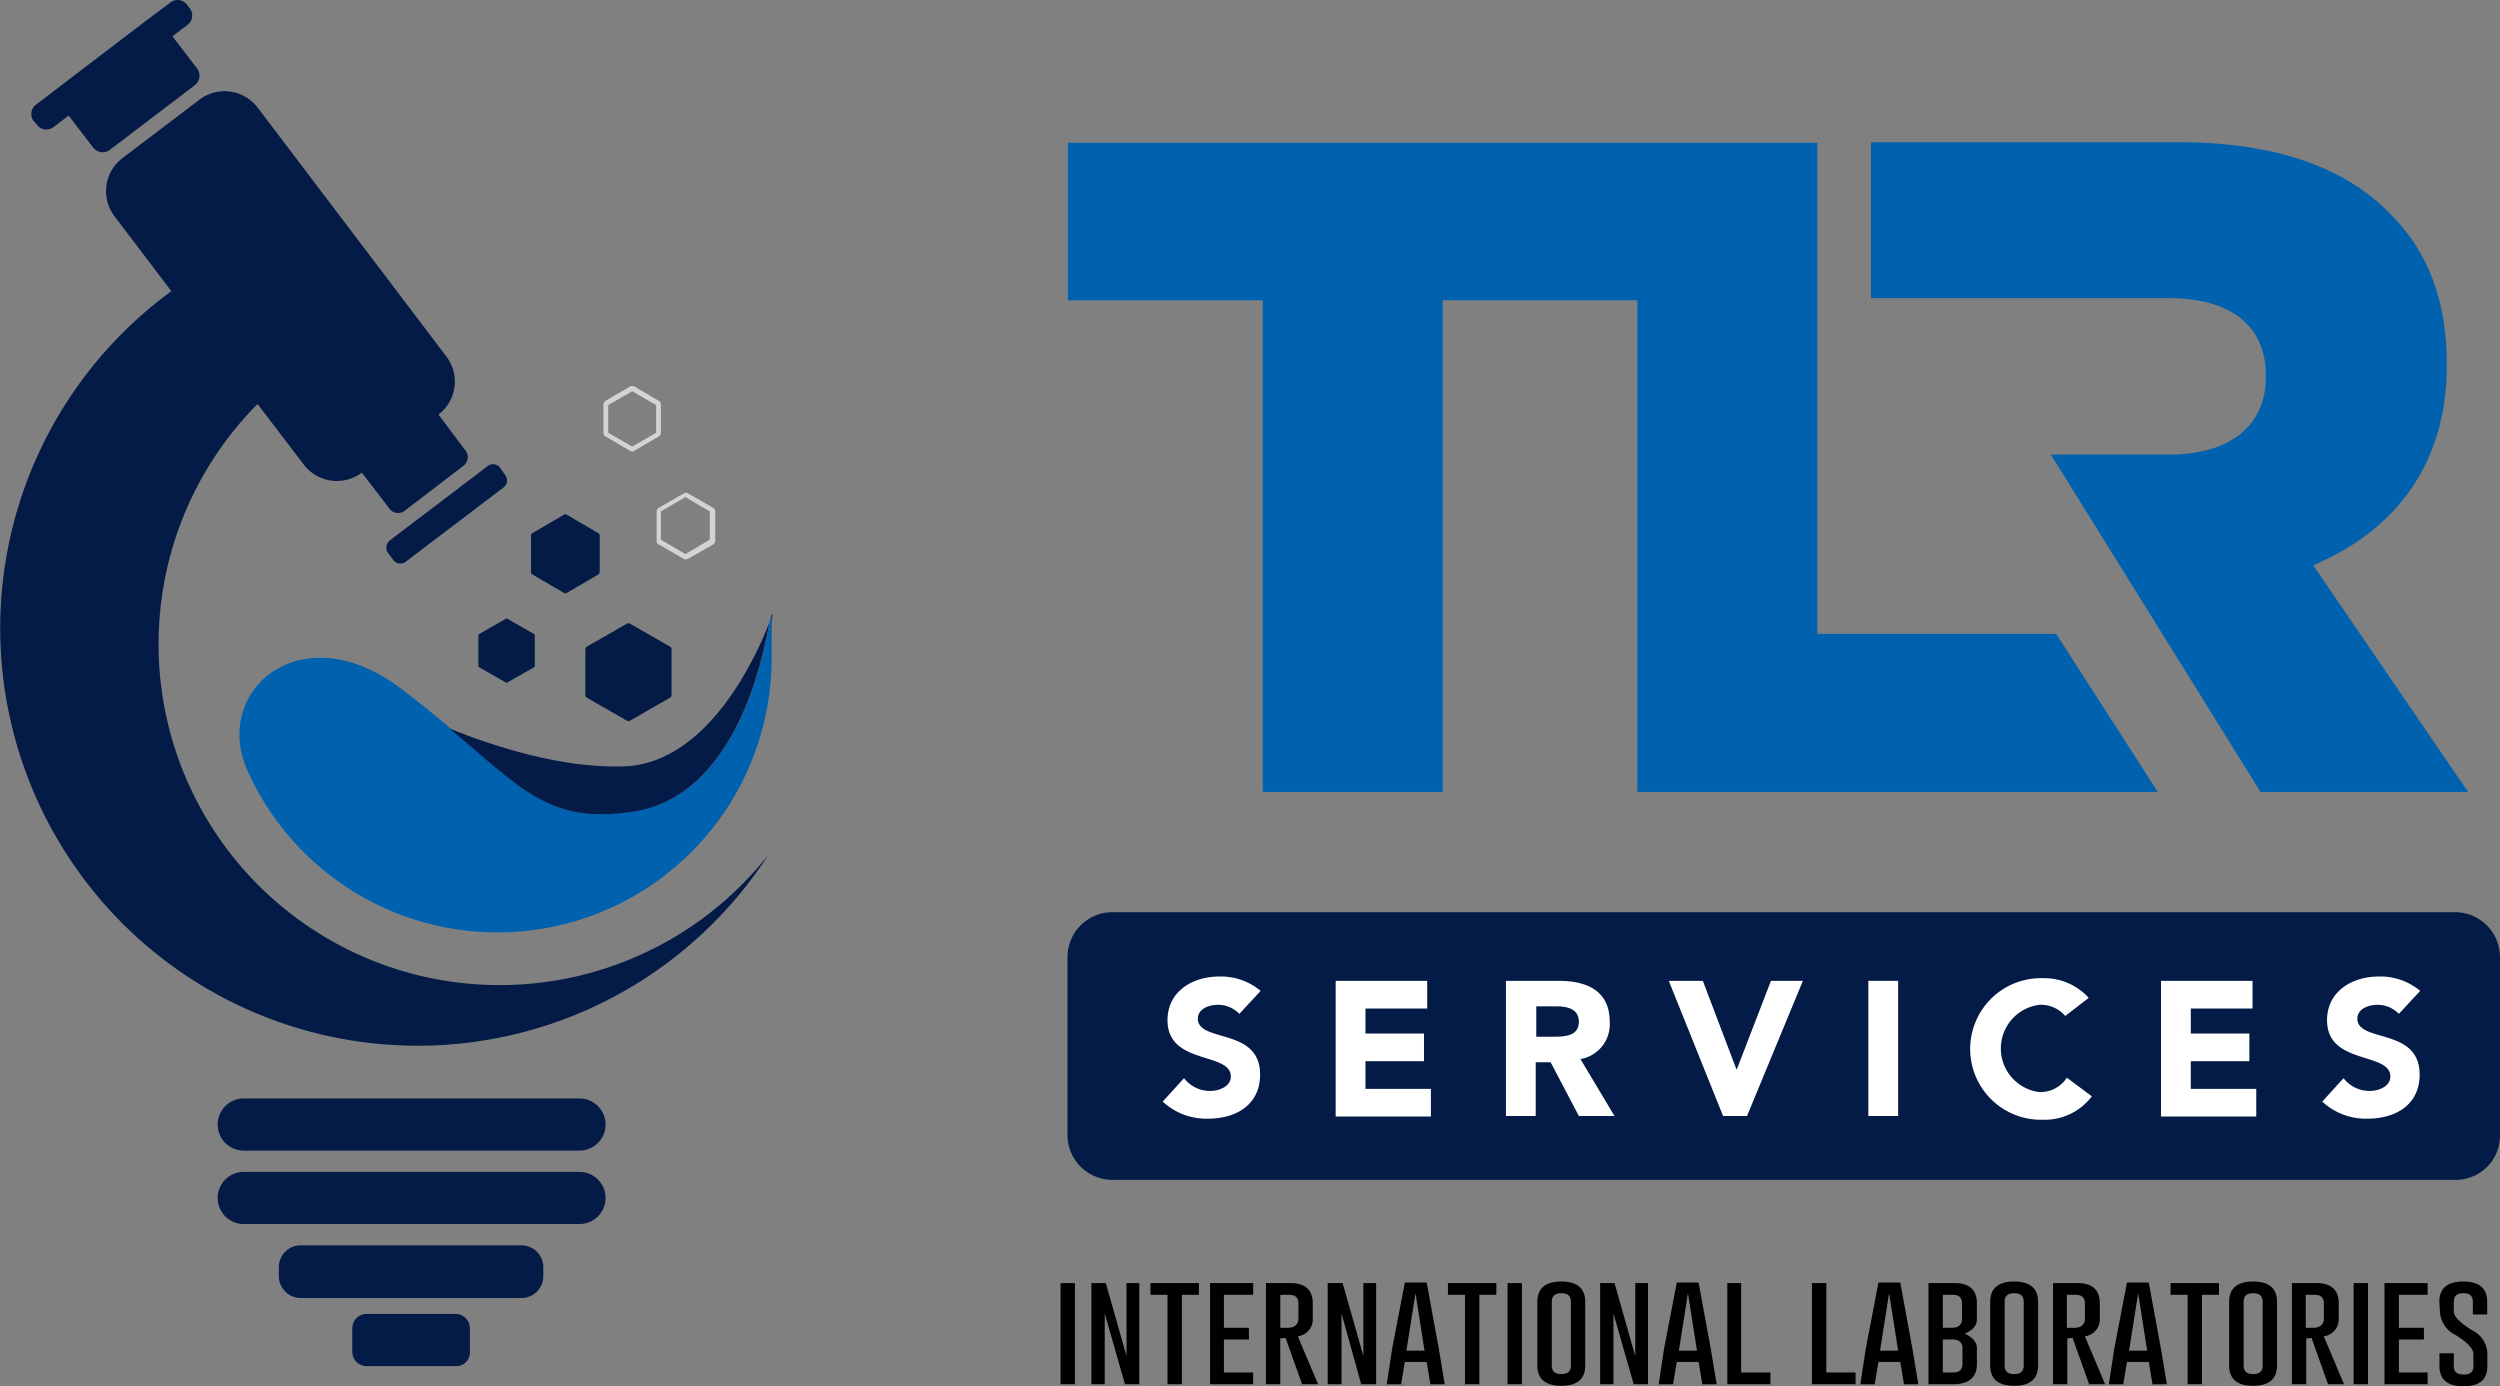 <svg xmlns="http://www.w3.org/2000/svg" width="184.001" height="102.035" viewBox="0 0 184.001 102.035"><rect x="0" y="0" width="184.001" height="102.035" fill="#808080" stroke="none"/><g transform="translate(0 -0.079)"><path d="M302.783,191.2H203.89a3.31,3.31,0,0,1-3.29-3.29V174.79a3.31,3.31,0,0,1,3.29-3.29h98.854a3.31,3.31,0,0,1,3.29,3.29v13.12A3.251,3.251,0,0,1,302.783,191.2Z" transform="translate(-122.034 -104.283)" fill="#041b47"/><g transform="translate(85.577 71.956)"><path d="M224.14,186.342a2.2,2.2,0,0,0-1.567-.666c-.627,0-1.488.274-1.488,1.018,0,1.8,4.582.627,4.582,4.112,0,2.232-1.762,3.251-3.838,3.251A4.707,4.707,0,0,1,218.5,192.8l1.567-1.723a2.412,2.412,0,0,0,1.919.94c.7,0,1.527-.352,1.527-1.057,0-1.841-4.661-.822-4.661-4.152,0-2.115,1.841-3.212,3.8-3.212a4.542,4.542,0,0,1,3.055,1.057Z" transform="translate(-218.5 -183.6)" fill="#fff"/><path d="M251,184.4h6.736v2.037h-4.543v1.841H257.5v2.037h-4.308v2.037h4.817v2.037H251Z" transform="translate(-238.271 -184.087)" fill="#fff"/><path d="M283.039,184.4h3.838c2.037,0,3.76.7,3.76,3.016a2.6,2.6,0,0,1-2.154,2.742l2.507,4.191h-2.624l-2.076-3.956h-1.1v3.956H283V184.4Zm2.193,4.112h1.292c.783,0,1.841-.039,1.841-1.1,0-.979-.9-1.136-1.684-1.136h-1.449Z" transform="translate(-257.738 -184.087)" fill="#fff"/><path d="M313.6,184.4h2.507l2.467,6.5h.039l2.507-6.5h2.35l-4.112,9.948h-1.762Z" transform="translate(-276.354 -184.087)" fill="#fff"/><path d="M351.1,184.4h2.193v9.948H351.1Z" transform="translate(-299.166 -184.087)" fill="#fff"/><path d="M377.211,186.681a2.362,2.362,0,0,0-1.88-.823,3.236,3.236,0,0,0-.039,6.423,2.323,2.323,0,0,0,2.037-1.057l1.841,1.371a4.344,4.344,0,0,1-3.6,1.723,5.211,5.211,0,1,1,0-10.418,4.4,4.4,0,0,1,3.368,1.449Z" transform="translate(-310.786 -183.782)" fill="#fff"/><path d="M406.1,184.4h6.736v2.037h-4.543v1.841H412.6v2.037h-4.308v2.037h4.817v2.037H406.1Z" transform="translate(-332.625 -184.087)" fill="#fff"/><path d="M442.04,186.342a2.2,2.2,0,0,0-1.567-.666c-.627,0-1.488.274-1.488,1.018,0,1.8,4.582.627,4.582,4.112,0,2.232-1.763,3.251-3.838,3.251A4.707,4.707,0,0,1,436.4,192.8l1.567-1.723a2.412,2.412,0,0,0,1.919.94c.705,0,1.527-.352,1.527-1.057,0-1.841-4.661-.822-4.661-4.152,0-2.115,1.841-3.212,3.8-3.212a4.542,4.542,0,0,1,3.055,1.057Z" transform="translate(-351.058 -183.6)" fill="#fff"/></g><path d="M280.911,74.682,273.43,63.05H255.845V26.9H200.7V38.493h14.335V74.682h13.238V38.493h14.335V74.682Z" transform="translate(-122.095 -16.316)" fill="#0061af"/><path d="M384.147,57.937c5.953-2.507,9.831-7.363,9.831-14.687v-.118c0-4.7-1.41-8.381-4.23-11.123-3.212-3.29-8.264-5.209-15.549-5.209H351.6V38.276h21.894c4.426,0,7.167,1.919,7.167,5.679v.157c0,3.486-2.585,5.679-7.089,5.679h-8.734l15.431,24.831h15.275Z" transform="translate(-213.894 -16.256)" fill="#0061af"/><g transform="translate(0 0.079)"><path d="M6.318,9.291a.86.86,0,0,0,1.175.157l1.136-.862,1.8,2.35a.883.883,0,0,0,1.253.157l6.227-4.739A.883.883,0,0,0,18.068,5.1l-1.8-2.35L17.4,1.889A.86.86,0,0,0,17.559.714L17.324.4A.86.86,0,0,0,16.149.244L14.308,1.615,6.2,7.8a.86.86,0,0,0-.157,1.175Z" transform="translate(-3.576 -0.079)" fill="#041b47"/><path d="M72.765,93.889l.352.47a.648.648,0,0,0,.94.117l7.167-5.444a.648.648,0,0,0,.117-.94l-.352-.509a.648.648,0,0,0-.94-.118l-7.167,5.444A.689.689,0,0,0,72.765,93.889Z" transform="translate(-44.174 -53.148)" fill="#041b47"/><path d="M36.776,83.013a25.091,25.091,0,0,1-17.82-42.769l3.407,4.465a3.056,3.056,0,0,0,4.269.587h0l2.037,2.663a.8.8,0,0,0,1.1.157l4.347-3.329a.8.8,0,0,0,.157-1.1l-2-2.663h0a3.056,3.056,0,0,0,.587-4.269l-13.9-18.329a3.056,3.056,0,0,0-4.269-.587L9.008,22.15a3.056,3.056,0,0,0-.587,4.269l4.191,5.522A30.727,30.727,0,1,0,56.555,73.418,25.165,25.165,0,0,1,36.776,83.013Z" transform="translate(0 -10.51)" fill="#041b47"/></g><g transform="translate(78.057 94.398)"><path d="M199.3,241.2h1.057v7.441H199.3" transform="translate(-199.3 -241.083)"/><path d="M205.1,241.2h1.057l1.527,5.366V241.2h.94v7.441h-1.057l-1.488-5.209v5.209H205.1" transform="translate(-202.828 -241.083)"/><path d="M219.764,241.2v.862h-1.253v6.58h-1.057v-6.58H216.2V241.2" transform="translate(-209.581 -241.083)"/><path d="M230.259,244.49v.862h-1.841v2.428h2.154v.862H227.4V241.2h3.172v.862h-2.154v2.428" transform="translate(-216.395 -241.083)"/><path d="M237.9,241.2h1.8c1.1,0,1.645.509,1.645,1.488v1.175a1.249,1.249,0,0,1-1.1,1.253l1.488,3.525h-1.175l-1.214-3.407-.392.039v3.368H237.9m1.057-6.58v2.428h.431a1.218,1.218,0,0,0,.431-.039.613.613,0,0,0,.47-.587v-1.175c0-.431-.235-.627-.7-.627Z" transform="translate(-222.782 -241.083)"/><path d="M249.5,241.2h1.1l1.527,5.366V241.2h.94v7.441h-1.1l-1.449-5.209v5.209H249.5" transform="translate(-229.839 -241.083)"/><path d="M264.438,246l.431,2.585h-1.057l-.274-1.645h-1.606l-.274,1.645H260.6l.392-2.585.94-4.9h1.606m-.157,5.013-.666-4.23-.666,4.23Z" transform="translate(-236.592 -241.022)"/><path d="M275.664,241.2v.862h-1.253v6.58h-1.057v-6.58H272.1V241.2" transform="translate(-243.588 -241.083)"/><path d="M283.3,241.2h1.057v7.441H283.3" transform="translate(-250.401 -241.083)"/><path d="M292.425,247.088c0,.979-.588,1.488-1.762,1.488s-1.762-.509-1.762-1.488v-4.7c0-.979.587-1.488,1.762-1.488s1.762.509,1.762,1.488m-1.057,0c0-.431-.235-.627-.7-.627h0c-.47,0-.705.2-.705.627v4.7c0,.431.235.627.705.627s.7-.2.7-.627Z" transform="translate(-253.808 -240.9)"/><path d="M300.7,241.2h1.057l1.527,5.366V241.2h.94v7.441h-1.057l-1.488-5.209v5.209H300.7" transform="translate(-260.986 -241.083)"/><path d="M315.538,246l.431,2.585h-1.057l-.274-1.645h-1.606l-.274,1.645H311.7l.392-2.585.94-4.9h1.606m-.118,5.013-.666-4.23-.666,4.23Z" transform="translate(-267.678 -241.022)"/><path d="M324.6,248.641V241.2h1.018v6.58h2.154v.862" transform="translate(-275.526 -241.083)"/><path d="M340.5,248.641V241.2h1.057v6.58h2.154v.862" transform="translate(-285.198 -241.083)"/><path d="M353.438,246l.431,2.585h-1.057l-.274-1.645h-1.606l-.274,1.645H349.6l.392-2.585.94-4.9h1.606m-.157,5.013-.666-4.23-.666,4.23Z" transform="translate(-290.734 -241.022)"/><path d="M362.4,241.2h1.919c1.1,0,1.645.509,1.645,1.488v1.175c0,.47-.313.822-.9,1.057.588.274.9.627.9,1.057v1.175c0,.979-.588,1.488-1.723,1.488H362.4m1.057-6.58v2.428h.548a1.219,1.219,0,0,0,.431-.039.576.576,0,0,0,.431-.587v-1.175c0-.431-.235-.627-.7-.627Zm0,3.29v2.428h.744c.47,0,.7-.2.7-.627v-1.175a.559.559,0,0,0-.431-.587,1.218,1.218,0,0,0-.431-.039h-.587Z" transform="translate(-298.521 -241.083)"/><path d="M377.525,247.088c0,.979-.587,1.488-1.762,1.488S374,248.067,374,247.088v-4.7c0-.979.588-1.488,1.762-1.488s1.762.509,1.762,1.488m-1.057,0c0-.431-.235-.627-.7-.627h0c-.47,0-.705.2-.705.627v4.7c0,.431.235.627.705.627s.7-.2.7-.627Z" transform="translate(-305.578 -240.9)"/><path d="M385.8,241.2h1.8c1.1,0,1.645.509,1.645,1.488v1.175a1.249,1.249,0,0,1-1.1,1.253l1.488,3.525h-1.175l-1.214-3.407-.392.039v3.368H385.8m1.018-6.58v2.428h.431a1.219,1.219,0,0,0,.431-.039.613.613,0,0,0,.47-.587v-1.175c0-.431-.235-.627-.7-.627Z" transform="translate(-312.756 -241.083)"/><path d="M400.138,246l.431,2.585h-1.057l-.274-1.645h-1.606l-.274,1.645H396.3l.392-2.585.94-4.9h1.606m-.117,5.013-.666-4.23-.666,4.23Z" transform="translate(-319.144 -241.022)"/><path d="M411.464,241.2v.862h-1.253v6.58h-1.057v-6.58H407.9V241.2" transform="translate(-326.201 -241.083)"/><path d="M422.425,247.088c0,.979-.588,1.488-1.762,1.488s-1.763-.509-1.763-1.488v-4.7c0-.979.588-1.488,1.763-1.488s1.762.509,1.762,1.488m-1.057,0c0-.431-.235-.627-.7-.627h0c-.47,0-.7.2-.7.627v4.7c0,.431.235.627.7.627s.7-.2.7-.627Z" transform="translate(-332.892 -240.9)"/><path d="M430.7,241.2h1.8c1.1,0,1.645.509,1.645,1.488v1.175a1.249,1.249,0,0,1-1.1,1.253l1.488,3.525h-1.175l-1.214-3.407-.392.039v3.368H430.7m1.018-6.58v2.428h.431a1.219,1.219,0,0,0,.431-.039.613.613,0,0,0,.47-.587v-1.175c0-.431-.235-.627-.7-.627Z" transform="translate(-340.071 -241.083)"/><path d="M442.3,241.2h1.057v7.441H442.3" transform="translate(-347.128 -241.083)"/><path d="M451,244.49v.862h-1.841v2.428h2.115v.862H448.1V241.2h3.172v.862h-2.115v2.428" transform="translate(-350.656 -241.083)"/><path d="M458.4,242.388c0-.979.587-1.488,1.762-1.488s1.762.509,1.762,1.488v.94h-1.057v-.94c0-.431-.235-.627-.7-.627h0c-.47,0-.7.2-.7.627v.7c0,.392.431.822,1.292,1.371a1.987,1.987,0,0,1,1.175,1.684v.979c0,1.018-.587,1.488-1.762,1.488s-1.762-.509-1.762-1.488v-.94h1.057v.94c0,.431.235.627.744.627.47,0,.7-.2.7-.627v-.862c0-.431-.431-.862-1.292-1.41a2.04,2.04,0,0,1-1.175-1.723" transform="translate(-356.922 -240.9)"/></g><path d="M84.167,118.7a20.175,20.175,0,0,1-38.578,8.264c-2.624-5.953,3.995-11.515,11.2-6.11,8.5,6.384,9.752,10.261,17.233,9.086C85.029,128.3,84.167,107.54,84.167,118.7Z" transform="translate(-27.377 -70.167)" fill="#0061af"/><g transform="translate(33.095 45.245)"><path d="M145,116.066l.078-.666a1.644,1.644,0,0,0-.078.2Z" transform="translate(-121.305 -115.4)" fill="#041b47"/><path d="M98.012,130.943c7.6-1.175,9.556-11.358,10.026-13.943-.862,2.272-4.426,10.379-10.692,10.614-4.543.157-9.556-1.449-12.846-2.781C89.9,129.337,91.824,131.883,98.012,130.943Z" transform="translate(-84.5 -116.373)" fill="#041b47"/></g><path d="M94.052,119.8v-2.232c0-.039-.039-.117-.078-.117l-1.919-1.1a.119.119,0,0,0-.157,0l-1.919,1.1c-.039.039-.078.078-.078.117V119.8c0,.039.039.118.078.118l1.919,1.1a.119.119,0,0,0,.157,0l1.919-1.1C94.012,119.918,94.052,119.84,94.052,119.8Z" transform="translate(-54.69 -70.718)" fill="#041b47"/><path d="M104.852,100.984v-2.7a.2.2,0,0,0-.078-.157l-2.35-1.371a.175.175,0,0,0-.2,0l-2.35,1.371a.2.2,0,0,0-.078.157v2.7a.2.2,0,0,0,.078.157l2.35,1.371a.175.175,0,0,0,.2,0l2.35-1.371A.3.3,0,0,0,104.852,100.984Z" transform="translate(-60.713 -58.794)" fill="#041b47"/><path d="M116.345,122.5v-3.368a.215.215,0,0,0-.117-.2l-2.937-1.684a.25.25,0,0,0-.235,0l-2.937,1.684a.215.215,0,0,0-.118.2V122.5a.215.215,0,0,0,.118.2l2.937,1.684a.25.25,0,0,0,.235,0l2.937-1.684A.215.215,0,0,0,116.345,122.5Z" transform="translate(-66.918 -71.265)" fill="#041b47"/><path d="M125.554,97.586a.235.235,0,0,1-.157-.039l-1.841-1.057a.262.262,0,0,1-.157-.274V94.061a.33.33,0,0,1,.157-.274L125.4,92.73a.3.3,0,0,1,.313,0l1.841,1.057a.3.3,0,0,1,.157.274v2.154a.33.33,0,0,1-.157.274l-1.841,1.057C125.632,97.547,125.593,97.586,125.554,97.586Zm-1.841-1.449,1.8,1.057,1.8-1.057V94.061L125.515,93l-1.8,1.057Z" transform="translate(-75.07 -56.336)" fill="#d1d3d4"/><path d="M115.515,77.433a.235.235,0,0,1-.157-.039l-1.8-1.057a.262.262,0,0,1-.157-.274V73.986a.33.33,0,0,1,.157-.274l1.8-1.057a.429.429,0,0,1,.313,0l1.8,1.057a.262.262,0,0,1,.157.274v2.076a.33.33,0,0,1-.157.274l-1.8,1.057A.235.235,0,0,1,115.515,77.433Zm-1.762-1.371,1.762,1.018,1.762-1.018V74.025l-1.762-1.018-1.762,1.018Z" transform="translate(-68.986 -44.133)" fill="#d1d3d4"/><path d="M67.533,210.338H42.819a1.922,1.922,0,0,1-1.919-1.919h0a1.922,1.922,0,0,1,1.919-1.919H67.533a1.922,1.922,0,0,1,1.919,1.919h0A1.922,1.922,0,0,1,67.533,210.338Z" transform="translate(-24.881 -125.575)" fill="#041b47"/><path d="M67.533,224.138H42.819a1.922,1.922,0,0,1-1.919-1.919h0a1.922,1.922,0,0,1,1.919-1.919H67.533a1.922,1.922,0,0,1,1.919,1.919h0A1.922,1.922,0,0,1,67.533,224.138Z" transform="translate(-24.881 -133.97)" fill="#041b47"/><path d="M70.3,237.977H54.006a1.613,1.613,0,0,1-1.606-1.606v-.666a1.613,1.613,0,0,1,1.606-1.606H70.26a1.613,1.613,0,0,1,1.606,1.606v.666A1.605,1.605,0,0,1,70.3,237.977Z" transform="translate(-31.877 -142.365)" fill="#041b47"/><path d="M73.837,250.838h-6.58a1.053,1.053,0,0,1-1.057-1.057v-1.723A1.053,1.053,0,0,1,67.257,247H73.8a1.053,1.053,0,0,1,1.057,1.057v1.723A1,1,0,0,1,73.837,250.838Z" transform="translate(-40.272 -150.213)" fill="#041b47"/></g></svg>